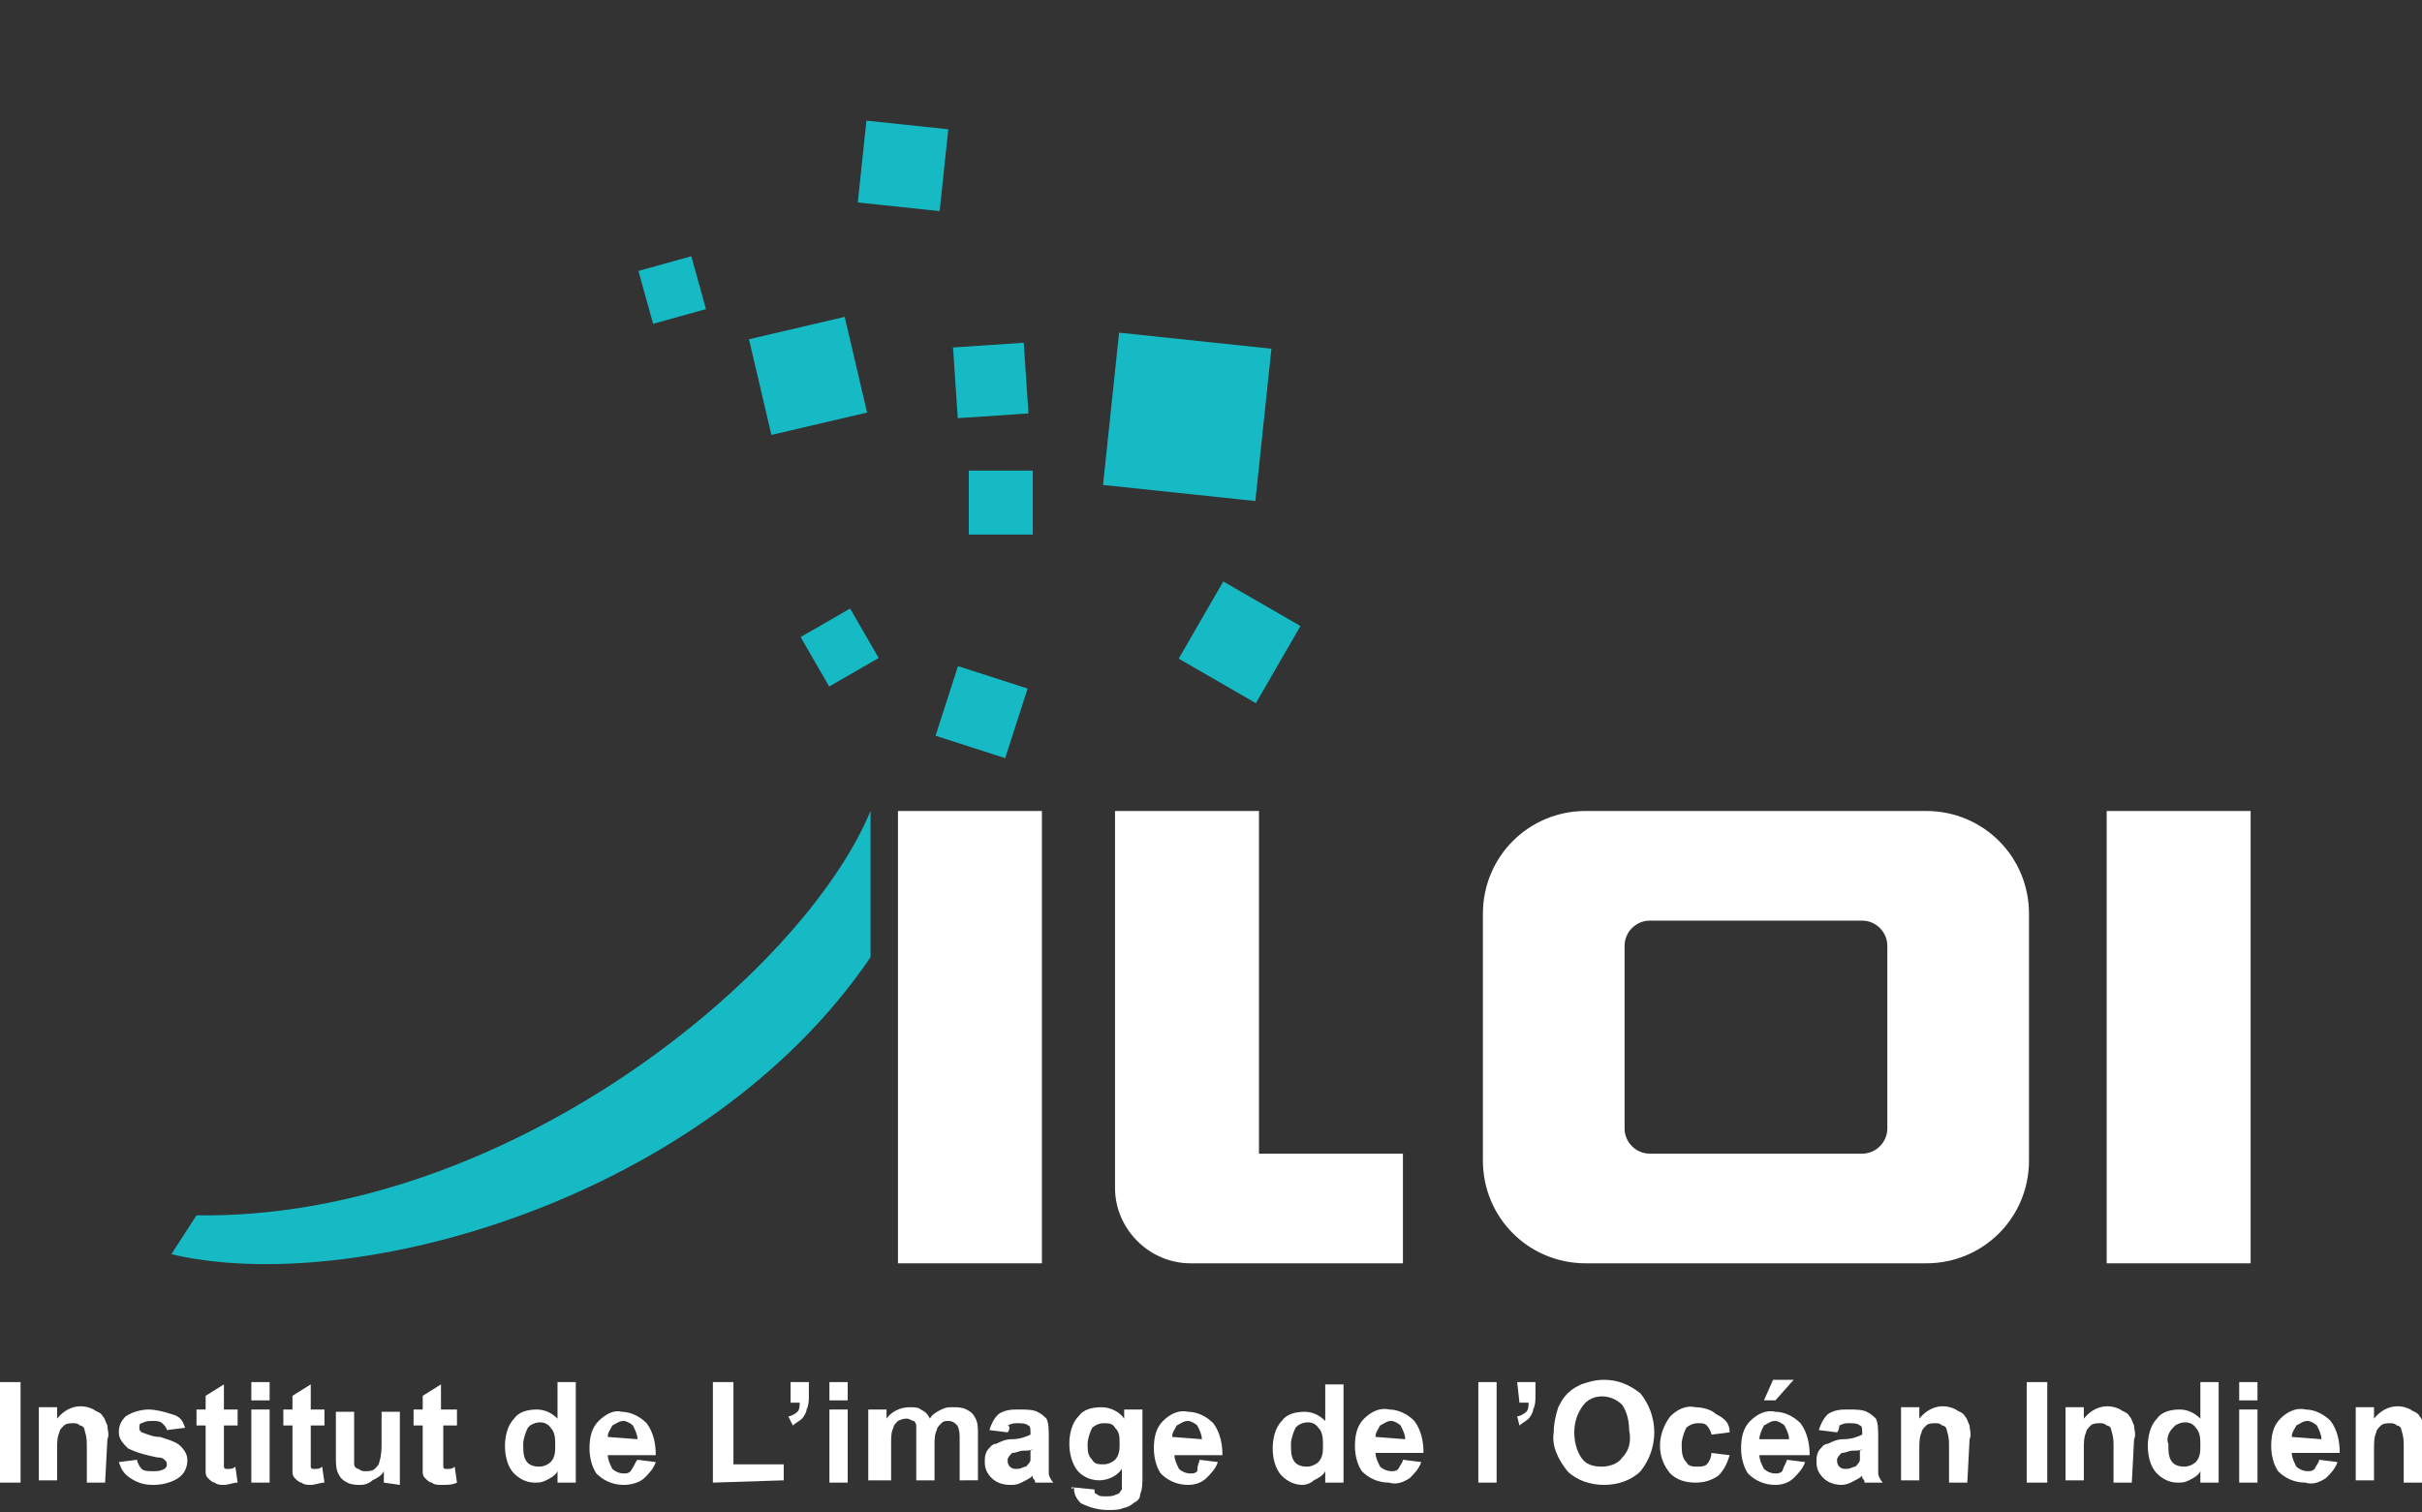 <?xml version="1.0" encoding="utf-8"?>
<!-- Generator: Adobe Illustrator 26.3.1, SVG Export Plug-In . SVG Version: 6.00 Build 0)  -->
<svg version="1.1" id="Calque_1" xmlns="http://www.w3.org/2000/svg" xmlns:xlink="http://www.w3.org/1999/xlink" x="0px" y="0px"
	 viewBox="0 0 106 66.2" style="enable-background:new 0 0 106 66.2;" xml:space="preserve">
<rect x="0" y="0" width="106" height="66.2" fill="#333333" stroke="none"/>
<style type="text/css">
	.st0{fill:none;}
	.st1{fill:#16BAC5;}
	.st2{fill:#FFFFFF;}
</style>
<rect y="5.3" class="st0" width="106" height="60.9"/>
<path id="Tracé_159" class="st1" d="M8.6,53.2c13.5,0.2,26.5-10.5,29.5-17.7v6.4c-7.2,10.6-22.6,14.9-30.6,13L8.6,53.2z"/>
<rect id="Rectangle_70" x="39.3" y="35.5" class="st2" width="6.3" height="19.8"/>
<path id="Tracé_160" class="st2" d="M61.4,50.5v4.8h-9.3c-1.8,0-3.3-1.5-3.3-3.3V35.5h6.3v15H61.4z"/>
<rect id="Rectangle_71" x="92.2" y="35.5" class="st2" width="6.3" height="19.8"/>
<path id="Tracé_161" class="st2" d="M84.3,35.5H69.4c-2.5,0-4.5,2-4.5,4.5l0,0v10.8c0,2.5,2,4.5,4.5,4.5l0,0h14.9
	c2.5,0,4.5-2,4.5-4.5l0,0V40C88.8,37.5,86.8,35.5,84.3,35.5L84.3,35.5 M71.1,49.4v-8c0-0.6,0.5-1.1,1.1-1.1l0,0h9.3
	c0.6,0,1.1,0.5,1.1,1.1l0,0v8c0,0.6-0.5,1.1-1.1,1.1l0,0h-9.3C71.6,50.5,71.1,50,71.1,49.4L71.1,49.4"/>
<rect id="Rectangle_72" x="48.6" y="14.9" transform="matrix(0.105 -0.995 0.995 0.105 28.346 68.021)" class="st1" width="6.7" height="6.7"/>
<rect id="Rectangle_73" x="37.7" y="5.5" transform="matrix(0.105 -0.995 0.995 0.105 28.111 45.797)" class="st1" width="3.6" height="3.6"/>
<rect id="Rectangle_74" x="41.8" y="15.1" transform="matrix(0.998 -6.698042e-02 6.698042e-02 0.998 -1.018 2.941)" class="st1" width="3.1" height="3.1"/>
<rect id="Rectangle_75" x="33.2" y="14.3" transform="matrix(0.974 -0.228 0.228 0.974 -2.817 8.492)" class="st1" width="4.3" height="4.3"/>
<rect id="Rectangle_76" x="28.2" y="11.5" transform="matrix(0.964 -0.268 0.268 0.964 -2.326 8.332)" class="st1" width="2.4" height="2.4"/>
<rect id="Rectangle_77" x="35.5" y="27.1" transform="matrix(0.866 -0.5 0.5 0.866 -9.253 22.169)" class="st1" width="2.5" height="2.5"/>
<rect id="Rectangle_78" x="41.3" y="29.6" transform="matrix(0.307 -0.952 0.952 0.307 8.691417e-02 62.436)" class="st1" width="3.2" height="3.2"/>
<rect id="Rectangle_79" x="52.3" y="26.2" transform="matrix(0.5 -0.866 0.866 0.5 2.748 61.023)" class="st1" width="3.9" height="3.9"/>
<rect id="Rectangle_80" x="42.4" y="20.6" class="st1" width="2.8" height="2.8"/>
<rect id="Rectangle_81" y="60.5" class="st2" width="0.9" height="4.4"/>
<path id="Tracé_162" class="st2" d="M4.6,64.9H3.8v-1.6c0-0.2,0-0.4-0.1-0.7c0-0.1-0.1-0.2-0.2-0.2c-0.1-0.1-0.2-0.1-0.3-0.1
	s-0.3,0-0.4,0.1c-0.1,0.1-0.2,0.2-0.2,0.3c-0.1,0.2-0.1,0.5-0.1,0.7v1.4H1.7v-3.2h0.8v0.5c0.4-0.5,1-0.7,1.6-0.4
	c0.1,0.1,0.3,0.1,0.4,0.3c0.1,0.1,0.1,0.2,0.2,0.4c0,0.2,0.1,0.4,0,0.6L4.6,64.9z"/>
<path id="Tracé_163" class="st2" d="M5.2,64L6,63.9c0,0.1,0.1,0.3,0.2,0.4s0.3,0.1,0.5,0.1s0.3,0,0.5-0.1c0.1-0.1,0.1-0.1,0.1-0.2
	s0-0.1-0.1-0.2c-0.1-0.1-0.2-0.1-0.3-0.1c-0.5-0.1-0.9-0.2-1.3-0.4c-0.2-0.2-0.4-0.4-0.4-0.7s0.1-0.5,0.3-0.7c0.3-0.2,0.7-0.3,1-0.3
	s0.7,0.1,1,0.2C7.9,62,8,62.2,8.1,62.5l-0.8,0.1c0-0.1-0.1-0.2-0.2-0.3s-0.3-0.1-0.4-0.1c-0.2,0-0.3,0-0.5,0.1
	c-0.1,0-0.1,0.1-0.1,0.2c0,0.1,0,0.1,0.1,0.2c0.3,0.1,0.5,0.2,0.8,0.2c0.3,0.1,0.7,0.2,0.9,0.4c0.2,0.2,0.3,0.4,0.3,0.6
	c0,0.3-0.1,0.6-0.4,0.8C7.5,64.9,7.1,65,6.7,65s-0.7-0.1-1-0.3C5.4,64.5,5.3,64.3,5.2,64"/>
<path id="Tracé_164" class="st2" d="M10.4,61.7v0.7H9.8v1.3c0,0.2,0,0.3,0,0.5c0,0,0,0.1,0.1,0.1H10c0.1,0,0.2,0,0.3-0.1l0.1,0.7
	c-0.2,0-0.4,0.1-0.6,0.1c-0.1,0-0.3,0-0.4-0.1c-0.1,0-0.2-0.1-0.3-0.2C9,64.6,9,64.5,9,64.4c0-0.2,0-0.4,0-0.6v-1.4H8.6v-0.7H9v-0.6
	l0.8-0.5v1.1H10.4z"/>
<path id="Tracé_165" class="st2" d="M11,60.5h0.8v0.8H11V60.5z M11,61.7h0.8v3.2H11V61.7z"/>
<path id="Tracé_166" class="st2" d="M14.2,61.7v0.7h-0.6v1.3c0,0.2,0,0.3,0,0.5c0,0,0,0.1,0.1,0.1h0.1c0.1,0,0.2,0,0.3-0.1l0.1,0.7
	c-0.2,0-0.4,0.1-0.6,0.1c-0.1,0-0.3,0-0.4-0.1c-0.1,0-0.2-0.1-0.3-0.2s-0.1-0.2-0.1-0.3c0-0.2,0-0.4,0-0.6v-1.4h-0.4v-0.7h0.4v-0.6
	l0.8-0.5v1.1H14.2z"/>
<path id="Tracé_167" class="st2" d="M16.8,64.9v-0.5c-0.1,0.2-0.3,0.3-0.5,0.4C16.2,64.9,16,65,15.8,65s-0.4,0-0.6-0.1
	c-0.2-0.1-0.3-0.2-0.4-0.4c-0.1-0.2-0.1-0.5-0.1-0.7v-2h0.8v1.5c0,0.3,0,0.6,0,0.8c0,0.1,0.1,0.2,0.2,0.2c0.1,0.1,0.2,0.1,0.3,0.1
	s0.3,0,0.4-0.1s0.2-0.2,0.2-0.3c0.1-0.3,0.1-0.6,0.1-0.9v-1.3h0.8V65L16.8,64.9z"/>
<path id="Tracé_168" class="st2" d="M20,61.7v0.7h-0.6v1.3c0,0.2,0,0.3,0,0.5c0,0,0,0.1,0.1,0.1h0.1c0.1,0,0.2,0,0.3-0.1l0.1,0.7
	C19.8,65,19.6,65,19.3,65c-0.1,0-0.3,0-0.4-0.1c-0.1,0-0.2-0.1-0.3-0.2c-0.1-0.1-0.1-0.2-0.1-0.3c0-0.2,0-0.4,0-0.6v-1.4h-0.4v-0.7
	h0.4v-0.6l0.8-0.5v1.1L20,61.7z"/>
<path id="Tracé_169" class="st2" d="M25.2,64.9h-0.8v-0.5c-0.1,0.2-0.3,0.3-0.5,0.4s-0.3,0.1-0.5,0.1c-0.4,0-0.7-0.2-0.9-0.4
	c-0.3-0.3-0.4-0.8-0.4-1.2s0.1-0.9,0.4-1.2c0.2-0.3,0.6-0.4,1-0.4s0.7,0.2,0.9,0.4v-1.6h0.8V64.9z M22.9,63.2c0,0.3,0,0.5,0.1,0.7
	c0.1,0.2,0.3,0.3,0.6,0.3c0.2,0,0.4-0.1,0.5-0.2c0.2-0.2,0.2-0.5,0.2-0.7c0-0.3,0-0.6-0.2-0.8c-0.2-0.3-0.6-0.3-0.9-0.1l-0.1,0.1
	C23,62.7,22.9,63,22.9,63.2"/>
<path id="Tracé_170" class="st2" d="M27.9,63.9l0.8,0.1c-0.1,0.3-0.3,0.5-0.5,0.7C28,64.9,27.6,65,27.3,65c-0.5,0-0.9-0.2-1.2-0.5
	c-0.2-0.3-0.3-0.7-0.3-1.1c0-0.5,0.1-0.9,0.4-1.2s0.7-0.5,1-0.4c0.4,0,0.8,0.2,1.1,0.5c0.3,0.4,0.4,0.9,0.4,1.4h-2.1
	c0,0.2,0.1,0.4,0.2,0.6c0.1,0.1,0.3,0.2,0.5,0.2c0.1,0,0.2,0,0.3-0.1C27.8,64.1,27.8,64,27.9,63.9 M27.9,63c0-0.2-0.1-0.4-0.2-0.6
	c-0.1-0.1-0.3-0.2-0.4-0.2c-0.2,0-0.3,0.1-0.5,0.2c-0.1,0.2-0.2,0.3-0.2,0.5L27.9,63z"/>
<path id="Tracé_171" class="st2" d="M31.2,64.9v-4.4h0.9v3.6h2.2v0.7L31.2,64.9z"/>
<path id="Tracé_172" class="st2" d="M34.6,60.5h0.8v0.6c0,0.2,0,0.4-0.1,0.6c0,0.1-0.1,0.3-0.2,0.4c-0.1,0.1-0.3,0.2-0.4,0.3
	L34.5,62c0.1,0,0.3-0.1,0.4-0.2c0.1-0.1,0.1-0.3,0.1-0.4h-0.4V60.5z"/>
<path id="Tracé_173" class="st2" d="M36.3,60.5h0.8v0.8h-0.8V60.5z M36.3,61.7h0.8v3.2h-0.8V61.7z"/>
<path id="Tracé_174" class="st2" d="M38,61.7h0.8v0.4c0.2-0.3,0.6-0.5,1-0.5c0.2,0,0.4,0,0.5,0.1c0.2,0.1,0.3,0.2,0.4,0.4
	c0.1-0.2,0.3-0.3,0.5-0.4c0.2-0.1,0.3-0.1,0.5-0.1s0.4,0,0.6,0.1c0.2,0.1,0.3,0.2,0.4,0.4c0.1,0.2,0.1,0.4,0.1,0.7v2H42V63
	c0-0.2,0-0.4-0.1-0.6c-0.1-0.1-0.2-0.2-0.4-0.2c-0.1,0-0.2,0-0.3,0.1S41,62.5,41,62.6c-0.1,0.2-0.1,0.4-0.1,0.7v1.5h-0.8V63
	c0-0.2,0-0.4,0-0.6c0-0.1-0.1-0.2-0.1-0.2c-0.1,0-0.2-0.1-0.3-0.1s-0.2,0-0.4,0.1c-0.1,0.1-0.2,0.2-0.2,0.3C39,62.7,39,62.9,39,63.2
	v1.6h-1V61.7z"/>
<path id="Tracé_175" class="st2" d="M44.1,62.7l-0.8-0.1c0.1-0.3,0.2-0.5,0.4-0.7c0.3-0.2,0.6-0.2,0.9-0.2c0.3,0,0.6,0,0.8,0.1
	s0.3,0.2,0.4,0.3c0.1,0.2,0.1,0.5,0.1,0.8v1c0,0.2,0,0.4,0,0.6c0,0.1,0.1,0.3,0.2,0.4h-0.8c0-0.1,0-0.1-0.1-0.2c0-0.1,0-0.1,0-0.1
	c-0.1,0.1-0.3,0.2-0.5,0.3C44.5,65,44.4,65,44.2,65c-0.3,0-0.6-0.1-0.8-0.3c-0.2-0.2-0.3-0.4-0.3-0.7c0-0.2,0-0.3,0.1-0.5
	c0.1-0.1,0.2-0.3,0.4-0.3c0.2-0.1,0.4-0.2,0.7-0.2s0.6-0.1,0.8-0.2v-0.1c0-0.1,0-0.3-0.1-0.3c-0.1-0.1-0.3-0.1-0.5-0.1
	c-0.1,0-0.2,0-0.4,0.1C44.2,62.4,44.2,62.6,44.1,62.7 M45.3,63.4c-0.2,0.1-0.3,0.1-0.5,0.1s-0.3,0.1-0.5,0.1
	c-0.1,0.1-0.2,0.2-0.2,0.3s0,0.2,0.1,0.3s0.2,0.1,0.3,0.1c0.2,0,0.3-0.1,0.4-0.1c0.1-0.1,0.2-0.2,0.2-0.3s0-0.3,0-0.4L45.3,63.4z"/>
<path id="Tracé_176" class="st2" d="M46.9,65.1l1,0.1c0,0.1,0,0.2,0.1,0.2c0.1,0.1,0.2,0.1,0.4,0.1s0.3,0,0.5-0.1
	c0.1,0,0.1-0.1,0.2-0.2c0-0.1,0-0.3,0-0.4v-0.5c-0.2,0.3-0.6,0.5-1,0.5s-0.8-0.2-1-0.5c-0.2-0.3-0.3-0.7-0.3-1.1
	c0-0.4,0.1-0.9,0.4-1.2c0.2-0.3,0.6-0.4,1-0.4s0.8,0.2,1,0.5v-0.4H50v2.9c0,0.3,0,0.6-0.1,0.8c0,0.2-0.1,0.3-0.3,0.4
	c-0.1,0.1-0.3,0.2-0.4,0.2c-0.2,0.1-0.5,0.1-0.7,0.1c-0.4,0-0.8-0.1-1.2-0.3c-0.2-0.2-0.3-0.4-0.3-0.7
	C46.9,65.2,46.9,65.2,46.9,65.1 M47.6,63.2c0,0.3,0,0.5,0.2,0.7c0.1,0.2,0.3,0.2,0.5,0.2s0.4-0.1,0.5-0.2c0.2-0.2,0.2-0.5,0.2-0.7
	c0-0.3,0-0.5-0.2-0.7c-0.1-0.2-0.3-0.2-0.5-0.2s-0.4,0.1-0.5,0.2C47.7,62.7,47.6,63,47.6,63.2"/>
<path id="Tracé_177" class="st2" d="M52.5,63.9l0.8,0.1c-0.1,0.3-0.3,0.5-0.5,0.7C52.6,64.9,52.3,65,52,65c-0.5,0-0.9-0.2-1.2-0.5
	c-0.2-0.3-0.3-0.7-0.3-1.1c0-0.5,0.1-0.9,0.4-1.2c0.3-0.3,0.7-0.5,1.1-0.4c0.4,0,0.8,0.2,1.1,0.5c0.3,0.4,0.4,0.9,0.4,1.4h-2.1
	c0,0.2,0.1,0.4,0.2,0.6c0.1,0.1,0.3,0.2,0.5,0.2c0.1,0,0.2,0,0.3-0.1C52.4,64.1,52.5,64,52.5,63.9 M52.6,63c0-0.2-0.1-0.4-0.2-0.6
	c-0.1-0.1-0.3-0.2-0.4-0.2c-0.2,0-0.3,0.1-0.5,0.2c-0.1,0.2-0.2,0.3-0.2,0.5L52.6,63z"/>
<path id="Tracé_178" class="st2" d="M58.8,64.9H58v-0.5c-0.1,0.2-0.3,0.3-0.5,0.4C57.4,64.9,57.2,65,57,65c-0.4,0-0.7-0.2-0.9-0.4
	c-0.3-0.3-0.4-0.8-0.4-1.2s0.1-0.9,0.4-1.2c0.2-0.3,0.6-0.4,1-0.4s0.7,0.2,0.9,0.4v-1.6h0.8V64.9z M56.5,63.2c0,0.3,0,0.5,0.1,0.7
	c0.1,0.2,0.3,0.3,0.6,0.3c0.2,0,0.4-0.1,0.5-0.2c0.2-0.2,0.2-0.5,0.2-0.7c0-0.3,0-0.6-0.2-0.8c-0.2-0.3-0.6-0.3-0.9-0.1l-0.1,0.1
	C56.6,62.7,56.5,63,56.5,63.2"/>
<path id="Tracé_179" class="st2" d="M61.4,63.9l0.8,0.1c-0.1,0.3-0.3,0.5-0.5,0.7c-0.3,0.2-0.6,0.3-0.9,0.2c-0.5,0-0.9-0.2-1.2-0.5
	c-0.2-0.3-0.3-0.7-0.3-1.1c0-0.5,0.1-0.9,0.4-1.2c0.3-0.3,0.7-0.5,1.1-0.4c0.4,0,0.8,0.2,1.1,0.5c0.3,0.4,0.4,0.9,0.4,1.4h-2.1
	c0,0.2,0.1,0.4,0.2,0.6c0.1,0.1,0.3,0.2,0.5,0.2c0.1,0,0.2,0,0.3-0.1C61.3,64.1,61.4,64,61.4,63.9 M61.5,63c0-0.2-0.1-0.4-0.2-0.6
	c-0.1-0.1-0.3-0.2-0.4-0.2c-0.2,0-0.3,0.1-0.5,0.2c-0.1,0.2-0.2,0.3-0.2,0.5L61.5,63z"/>
<rect id="Rectangle_82" x="64.7" y="60.5" class="st2" width="0.8" height="4.4"/>
<path id="Tracé_180" class="st2" d="M66.4,60.5h0.8v0.6c0,0.2,0,0.4-0.1,0.6c0,0.1-0.1,0.3-0.2,0.4c-0.1,0.1-0.3,0.2-0.4,0.3
	L66.4,62c0.1,0,0.3-0.1,0.4-0.2c0.1-0.1,0.1-0.3,0.1-0.4h-0.4L66.4,60.5z"/>
<path id="Tracé_181" class="st2" d="M68,62.7c0-0.4,0.1-0.8,0.2-1.1c0.1-0.2,0.2-0.4,0.4-0.6c0.2-0.2,0.4-0.3,0.6-0.4
	c0.3-0.1,0.6-0.2,1-0.2c0.6,0,1.1,0.2,1.6,0.6c0.8,1,0.8,2.4,0,3.4c-0.4,0.4-1,0.6-1.6,0.6s-1.2-0.2-1.6-0.6
	C68.2,63.9,67.9,63.3,68,62.7 M68.9,62.7c0,0.4,0.1,0.8,0.3,1.1c0.2,0.3,0.5,0.4,0.9,0.4c0.3,0,0.7-0.1,0.9-0.4
	c0.3-0.3,0.4-0.7,0.3-1.2c0-0.4-0.1-0.8-0.3-1.1c-0.5-0.5-1.3-0.5-1.7,0l0,0C69,61.9,68.9,62.3,68.9,62.7"/>
<path id="Tracé_182" class="st2" d="M75.7,62.7l-0.8,0.1c0-0.1-0.1-0.3-0.2-0.4c-0.1-0.1-0.2-0.1-0.4-0.1c-0.2,0-0.4,0.1-0.5,0.2
	c-0.1,0.2-0.2,0.5-0.2,0.7c0,0.3,0,0.6,0.2,0.8c0.1,0.2,0.3,0.2,0.5,0.2c0.1,0,0.3,0,0.4-0.1s0.2-0.3,0.2-0.5l0.8,0.1
	c-0.1,0.3-0.2,0.6-0.5,0.9c-0.3,0.2-0.6,0.3-1,0.3s-0.8-0.1-1.1-0.4c-0.6-0.7-0.6-1.7,0-2.5c0.3-0.3,0.7-0.5,1.1-0.4
	c0.3,0,0.7,0.1,0.9,0.3C75.5,62.1,75.7,62.3,75.7,62.7"/>
<path id="Tracé_183" class="st2" d="M78.2,63.9L79,64c-0.1,0.3-0.3,0.5-0.5,0.7C78.3,64.9,78,65,77.7,65c-0.5,0-0.9-0.2-1.2-0.5
	c-0.2-0.3-0.3-0.7-0.3-1.1c0-0.5,0.1-0.9,0.4-1.2s0.7-0.5,1.1-0.4c0.4,0,0.8,0.2,1.1,0.5c0.3,0.4,0.4,0.9,0.4,1.4H77
	c0,0.2,0.1,0.4,0.2,0.6c0.1,0.1,0.3,0.2,0.5,0.2c0.1,0,0.2,0,0.3-0.1C78.1,64.1,78.2,64,78.2,63.9 M78.3,63c0-0.2-0.1-0.4-0.2-0.6
	c-0.1-0.1-0.3-0.2-0.4-0.2c-0.2,0-0.3,0.1-0.5,0.2C77.1,62.6,77,62.8,77,63H78.3z M77.2,61.3l0.4-0.9h0.9l-0.8,0.9H77.2z"/>
<path id="Tracé_184" class="st2" d="M80.4,62.7l-0.8-0.1c0.1-0.3,0.2-0.5,0.4-0.7c0.3-0.2,0.6-0.2,0.9-0.2s0.6,0,0.8,0.1
	c0.2,0.1,0.3,0.2,0.4,0.3c0.1,0.2,0.1,0.5,0.1,0.8v1c0,0.2,0,0.4,0,0.6c0,0.1,0.1,0.3,0.2,0.4h-0.8c0-0.1,0-0.1-0.1-0.2
	c0-0.1,0-0.1,0-0.1c-0.1,0.1-0.3,0.2-0.5,0.3c0,0-0.2,0.1-0.4,0.1c-0.3,0-0.6-0.1-0.8-0.3c-0.2-0.2-0.3-0.4-0.3-0.7
	c0-0.2,0-0.3,0.1-0.5c0.1-0.1,0.2-0.3,0.4-0.3c0.2-0.1,0.4-0.2,0.7-0.2c0.3,0,0.6-0.1,0.8-0.2v-0.1c0-0.1,0-0.3-0.1-0.3
	c-0.1-0.1-0.3-0.1-0.5-0.1c-0.1,0-0.2,0-0.4,0.1C80.5,62.4,80.5,62.6,80.4,62.7 M81.6,63.4c-0.2,0.1-0.3,0.1-0.5,0.1
	s-0.3,0.1-0.5,0.1c-0.1,0.1-0.2,0.2-0.2,0.3s0,0.2,0.1,0.3s0.2,0.1,0.3,0.1c0.2,0,0.3-0.1,0.4-0.1c0.1-0.1,0.2-0.2,0.2-0.3
	s0-0.3,0-0.4L81.6,63.4z"/>
<path id="Tracé_185" class="st2" d="M86.1,64.9h-0.8v-1.6c0-0.2,0-0.4-0.1-0.7c0-0.1-0.1-0.2-0.2-0.2c-0.1-0.1-0.2-0.1-0.3-0.1
	c-0.1,0-0.3,0-0.4,0.1s-0.2,0.2-0.2,0.3C84,62.9,84,63.2,84,63.4v1.4h-0.8v-3.2H84v0.5c0.4-0.5,1-0.7,1.6-0.4
	c0.1,0.1,0.3,0.1,0.4,0.3c0.1,0.1,0.1,0.2,0.2,0.4c0,0.2,0.1,0.4,0,0.6L86.1,64.9z"/>
<rect id="Rectangle_83" x="88.7" y="60.5" class="st2" width="0.9" height="4.4"/>
<path id="Tracé_186" class="st2" d="M93.3,64.9h-0.8v-1.6c0-0.2,0-0.4-0.1-0.7c0-0.1-0.1-0.2-0.2-0.2c-0.1-0.1-0.2-0.1-0.3-0.1
	c-0.1,0-0.3,0-0.4,0.1s-0.2,0.2-0.2,0.3c-0.1,0.2-0.1,0.5-0.1,0.7v1.4h-0.8v-3.2h0.8v0.5c0.4-0.5,1-0.7,1.6-0.4
	c0.1,0.1,0.3,0.1,0.4,0.3c0.1,0.1,0.1,0.2,0.2,0.4c0,0.2,0.1,0.4,0,0.6L93.3,64.9L93.3,64.9z"/>
<path id="Tracé_187" class="st2" d="M97.1,64.9h-0.8v-0.5c-0.1,0.2-0.3,0.3-0.5,0.4s-0.3,0.1-0.5,0.1c-0.4,0-0.7-0.2-0.9-0.4
	c-0.3-0.3-0.4-0.8-0.4-1.2s0.1-0.9,0.4-1.2c0.2-0.3,0.6-0.4,1-0.4s0.7,0.2,0.9,0.4v-1.6h0.8V64.9z M94.9,63.2c0,0.3,0,0.5,0.1,0.7
	c0.1,0.2,0.3,0.3,0.6,0.3c0.2,0,0.4-0.1,0.5-0.2c0.2-0.2,0.2-0.5,0.2-0.7c0-0.3,0-0.6-0.2-0.8c-0.2-0.3-0.6-0.3-0.9-0.1l-0.1,0.1
	C94.9,62.7,94.8,63,94.9,63.2"/>
<path id="Tracé_188" class="st2" d="M98,60.5h0.8v0.8H98V60.5z M98,61.7h0.8v3.2H98V61.7z"/>
<path id="Tracé_189" class="st2" d="M101.5,63.9l0.8,0.1c-0.1,0.3-0.3,0.5-0.5,0.7c-0.3,0.2-0.6,0.3-0.9,0.2
	c-0.5,0-0.9-0.2-1.2-0.5c-0.2-0.3-0.3-0.7-0.3-1.1c0-0.5,0.1-0.9,0.4-1.2s0.7-0.5,1.1-0.4c0.4,0,0.8,0.2,1.1,0.5
	c0.3,0.4,0.4,0.9,0.4,1.4h-2.1c0,0.2,0.1,0.4,0.2,0.6c0.1,0.1,0.3,0.2,0.5,0.2c0.1,0,0.2,0,0.3-0.1C101.4,64.1,101.5,64,101.5,63.9
	 M101.6,63c0-0.2-0.1-0.4-0.2-0.6c-0.1-0.1-0.3-0.2-0.4-0.2c-0.2,0-0.3,0.1-0.5,0.2c-0.1,0.2-0.2,0.3-0.2,0.5L101.6,63z"/>
<path id="Tracé_190" class="st2" d="M106,64.9h-0.8v-1.6c0-0.2,0-0.4-0.1-0.7c0-0.1-0.1-0.2-0.2-0.2c-0.1-0.1-0.2-0.1-0.3-0.1
	c-0.1,0-0.3,0-0.4,0.1s-0.2,0.2-0.2,0.3c-0.1,0.2-0.1,0.5-0.1,0.7v1.4h-0.8v-3.2h0.8v0.5c0.4-0.5,1-0.7,1.6-0.4
	c0.1,0.1,0.3,0.1,0.4,0.3c0.1,0.1,0.1,0.2,0.2,0.4c0,0.2,0.1,0.4,0,0.6L106,64.9z"/>
</svg>
